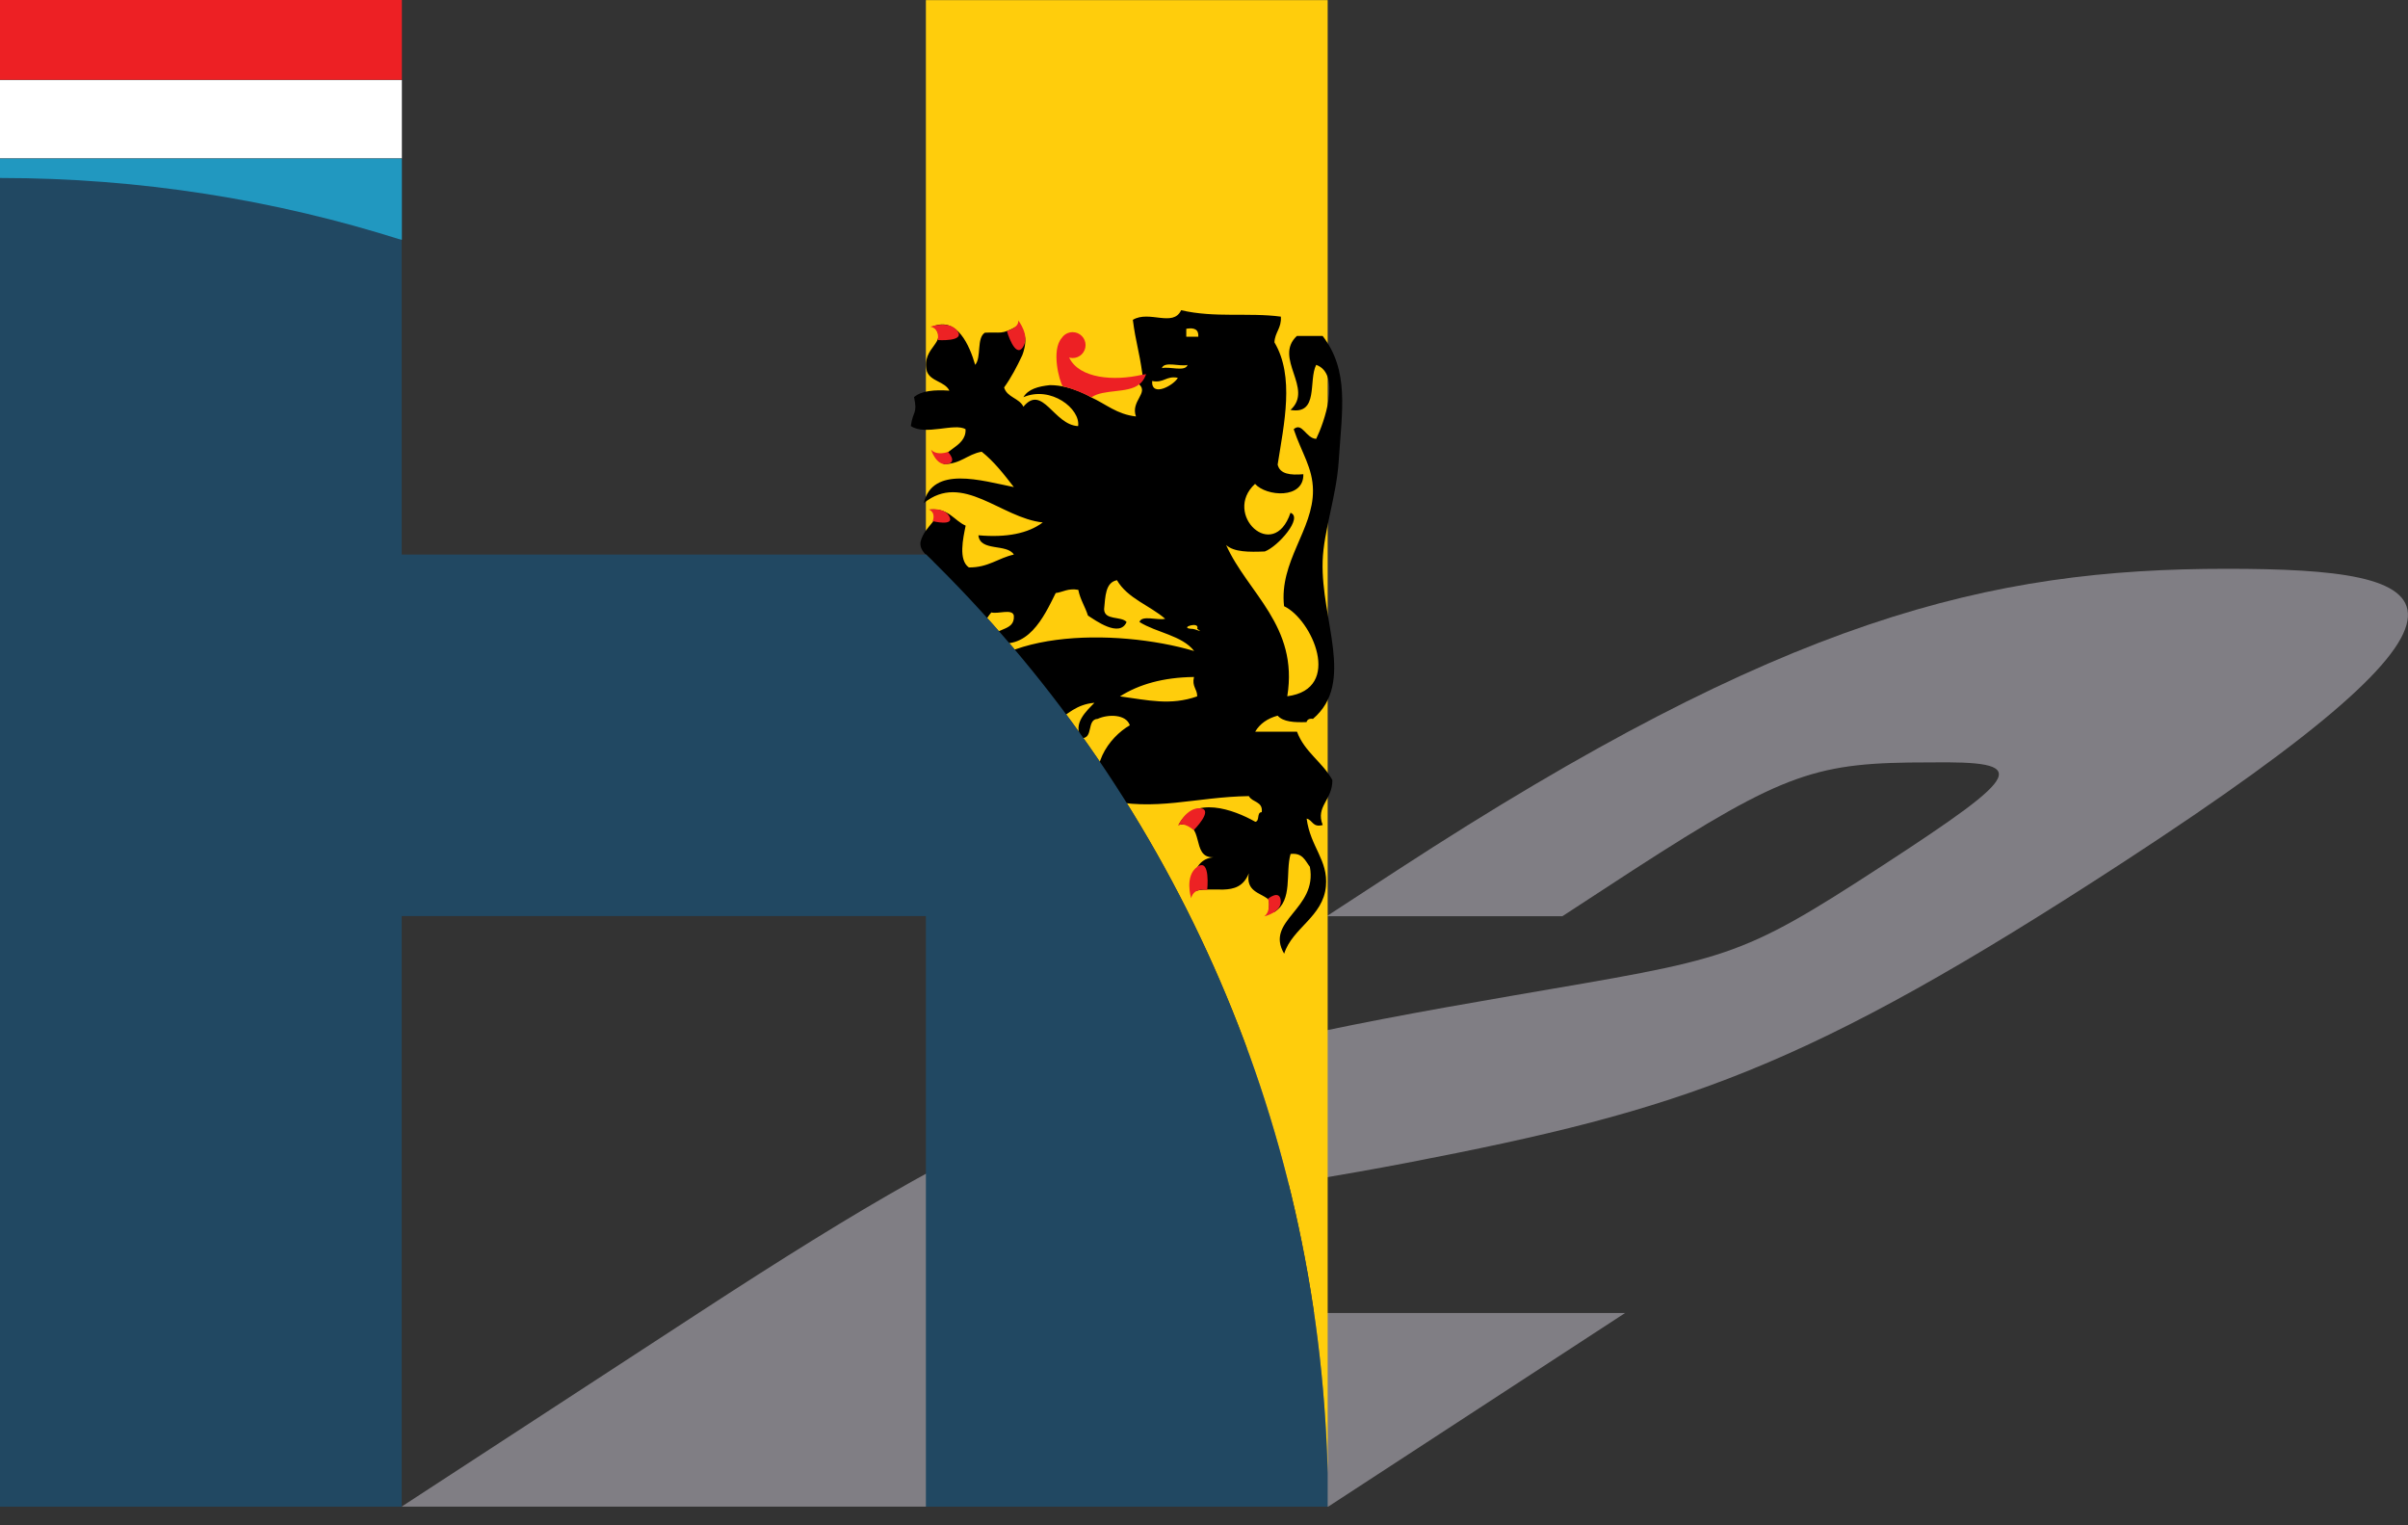 <svg width="120" height="76" viewBox="0 0 120 76" fill="none" xmlns="http://www.w3.org/2000/svg">
<rect x="0" y="0" width="120" height="76" fill="#333333" stroke="none"/>
<g clip-path="url(#clip0)">
<g opacity="0.8">
<path opacity="0.8" d="M66.191 75.068H20.014L34.811 65.422C51.311 54.669 56.349 52.876 75.406 49.604C86.163 47.751 86.534 47.87 93.832 43.116C100.947 38.481 101.212 37.923 96.17 37.987C90.547 37.987 89.019 38.417 81.368 43.363L77.859 45.651H66.113L69.623 43.363C88.968 30.757 99.158 28.341 110.963 28.341C121.839 28.341 125.87 29.888 105.857 42.928C89.924 53.31 83.857 55.292 70.075 57.946C56.792 60.48 56.129 59.181 46.548 65.422H80.984L66.191 75.068Z" fill="#ADA9B2"/>
</g>
<path d="M20.027 0H0V3.976H20.027V0Z" fill="#ED2024"/>
<path d="M20.027 3.99H0V7.893H20.027V3.99Z" fill="white"/>
<path d="M20.027 7.902H0V11.947H20.027V7.902Z" fill="#2198C0"/>
<path d="M66.163 73.393V0.005H46.141V27.618C58.138 39.282 65.715 55.447 66.163 73.393Z" fill="#FFCD0C"/>
<path fill-rule="evenodd" clip-rule="evenodd" d="M59.117 16.779C59.318 16.779 59.52 16.779 59.716 16.779C59.744 16.417 59.52 16.312 59.117 16.381C59.117 16.513 59.117 16.646 59.117 16.779ZM59.181 18.183C58.797 18.28 58.019 17.982 57.9 18.344C58.279 18.243 59.062 18.545 59.181 18.183ZM57.415 18.984C57.369 19.835 58.522 19.176 58.696 18.824C58.106 18.71 58.01 19.099 57.415 18.984ZM56.934 18.664C56.76 17.41 56.605 17.099 56.454 15.937C57.268 15.443 58.458 16.321 58.861 15.456C60.54 15.85 62.237 15.562 63.83 15.777C63.871 16.353 63.532 16.55 63.51 17.058C64.521 18.76 63.99 21.107 63.67 23.148C63.779 23.628 64.31 23.683 64.951 23.628C64.983 24.882 63.102 24.74 62.544 24.109C60.906 25.61 63.464 28.062 64.31 25.55C64.955 25.779 63.697 27.23 63.029 27.477C62.247 27.509 61.496 27.513 61.103 27.156C62.169 29.545 64.722 31.183 64.15 34.692C66.95 34.326 65.372 30.849 63.99 30.204C63.738 27.98 65.45 26.392 65.431 24.434C65.422 23.304 64.864 22.567 64.47 21.386C64.891 21.011 65.079 21.844 65.591 21.867C65.976 21.084 66.854 18.632 65.591 18.179C65.193 18.957 65.733 20.673 64.31 20.425C65.495 19.359 63.441 17.845 64.63 16.738C65.056 16.738 65.486 16.738 65.912 16.738C67.243 18.476 66.882 20.398 66.712 22.988C66.603 24.704 65.957 26.479 65.912 27.962C65.82 30.913 67.545 34.015 65.431 35.818C65.244 35.79 65.143 35.855 65.111 35.978C64.498 36.001 63.944 35.969 63.67 35.658C63.166 35.795 62.786 36.056 62.549 36.459C63.244 36.459 63.94 36.459 64.635 36.459C65.01 37.47 65.903 37.968 66.397 38.865C66.406 39.877 65.546 40.169 65.916 41.107C65.404 41.245 65.422 40.856 65.115 40.787C65.303 42.205 66.195 42.855 66.076 44.155C65.934 45.692 64.411 46.218 63.995 47.518C63.011 45.857 65.674 45.308 65.276 43.189C65.042 42.887 64.919 42.48 64.315 42.549C64.045 43.477 64.443 44.859 63.514 45.436C63.034 45.596 63.363 45.093 63.194 44.795C62.768 44.47 62.082 44.411 62.233 43.514C61.697 44.846 60.339 44.017 59.35 44.475C59.446 43.61 59.597 42.8 60.471 42.713C59.295 42.764 60.11 40.856 58.737 41.098C59.492 39.625 61.464 40.325 62.558 40.947C62.791 40.91 62.613 40.467 62.878 40.467C62.947 39.918 62.398 39.986 62.237 39.666C59.542 39.707 57.566 40.453 55.022 39.826C54.116 38.293 55.273 36.728 56.303 36.138C56.124 35.584 55.228 35.575 54.701 35.818C54.139 35.841 54.505 36.797 53.901 36.779C53.42 36.056 54.171 35.401 54.541 35.017C53.654 35.09 53.187 35.584 52.615 35.978C53.178 36.98 55.136 38.28 53.576 39.506C53.237 39.181 53.965 38.001 53.095 37.904C52.729 38.074 53.036 38.911 52.935 39.346C52.418 39.95 51.471 40.128 50.853 40.627C50.949 41.414 51.183 42.462 50.853 43.194C49.449 43.711 48.039 44.232 47.165 45.276C47.266 42.915 50.181 43.372 50.213 40.947C48.799 40.815 49.298 42.594 48.451 43.029C47.444 42.855 47.097 42.979 46.365 43.349C46.749 42.558 46.58 41.212 47.646 41.103C46.333 41.574 45.198 40.037 45.399 39.016C46.09 38.806 46.886 38.733 47.325 39.337C47.783 38.92 46.763 38.627 46.525 38.376C46.932 37.712 46.47 37.502 46.205 37.094C46.708 36.605 47.705 36.806 48.291 37.094C48.479 37.493 48.524 38.037 48.611 38.536C49.174 38.513 49.325 38.078 49.892 38.055C49.741 36.975 48.863 36.623 48.451 35.809C47.843 35.946 47.39 36.243 46.525 36.129C46.04 35.763 45.358 34.903 45.884 34.043C46.424 33.983 46.15 34.738 46.365 35.003C47.001 35.154 47.294 35.127 47.806 34.843C48.959 31.311 55.626 31.288 59.51 32.437C58.902 31.654 57.639 31.53 56.783 30.991C56.902 30.629 57.685 30.927 58.065 30.831C57.291 30.162 56.193 29.819 55.662 28.909C55.081 29.023 55.086 29.723 55.022 30.35C55.031 30.927 55.864 30.684 56.143 30.991C55.795 31.796 54.578 30.904 54.216 30.67C54.075 30.222 53.832 29.879 53.736 29.389C53.214 29.298 52.99 29.499 52.61 29.549C52.02 30.734 51.21 32.514 49.403 31.956C49.444 31.197 50.588 31.535 50.524 30.675C50.455 30.313 49.732 30.606 49.403 30.515C48.872 31.105 48.762 32.116 47.962 32.441C46.905 32.299 46.259 32.446 45.715 32.441C45.697 31.617 46.314 31.434 46.516 30.835C46.511 30.359 45.761 30.629 45.555 30.355C45.408 29.943 45.294 29.444 45.715 29.234C45.701 28.817 45.029 29.064 45.234 28.433C45.619 28.337 45.967 28.204 46.516 28.273C46.818 27.962 45.756 27.65 45.875 26.991C46.108 26.095 47.028 25.893 46.355 25.39C47.289 25.312 47.527 25.925 48.122 26.191C47.994 26.818 47.751 27.902 48.282 28.273C49.252 28.282 49.737 27.806 50.524 27.632C50.176 27.069 48.84 27.499 48.758 26.671C50.162 26.795 51.233 26.58 51.965 26.031C49.879 25.811 47.966 23.496 46.035 25.07C46.474 23.185 48.918 23.949 50.524 24.269C50.034 23.638 49.545 23.002 48.922 22.507C48.195 22.636 47.888 23.121 47.033 23.125C46.721 22.434 48.172 22.343 48.117 21.386C47.577 21.057 46.099 21.72 45.39 21.226C45.495 20.453 45.733 20.645 45.55 19.785C45.925 19.465 46.571 19.414 47.312 19.465C47.083 18.998 46.378 19.012 46.191 18.504C45.884 17.255 47.33 17.081 46.511 16.257C47.705 15.79 48.314 17.209 48.597 18.179C48.918 17.804 48.657 16.847 49.078 16.577C49.897 16.532 49.883 16.696 50.679 16.257C51.425 16.577 50.94 17.708 50.94 17.708C50.675 18.275 50.387 18.82 50.039 19.305C50.181 19.803 50.794 19.831 51 20.265C51.952 19.112 52.519 21.18 53.727 21.231C53.85 20.366 52.368 19.204 51 19.79C51.238 19.387 51.741 19.25 52.318 19.19H52.34C53.397 19.19 54.363 19.79 54.363 19.79C55.132 20.142 55.649 20.641 56.609 20.75C56.335 19.986 57.25 19.588 56.77 19.149L56.934 18.664ZM59.661 31.329C59.812 30.931 58.746 31.279 59.341 31.329C59.602 31.316 60.037 31.595 59.661 31.329ZM55.813 34.697C57.223 34.889 58.33 35.164 59.661 34.697C59.666 34.317 59.387 34.221 59.501 33.731C57.968 33.75 56.76 34.097 55.813 34.697Z" fill="black"/>
<path fill-rule="evenodd" clip-rule="evenodd" d="M56.916 18.673C55.516 18.998 53.777 18.865 53.279 17.813C53.334 17.826 53.393 17.84 53.453 17.84C53.809 17.84 54.098 17.552 54.098 17.195C54.098 16.838 53.809 16.55 53.453 16.55C53.228 16.55 53.027 16.664 52.913 16.838C52.373 17.447 52.794 19.007 52.963 19.25C52.963 19.25 53.411 19.314 54.395 19.794C54.995 19.378 56.203 19.606 56.761 19.158C57.017 18.975 57.113 18.641 57.113 18.641L56.916 18.673Z" fill="#ED2024"/>
<path d="M46.397 22.402C46.397 22.402 46.644 23.207 47.184 23.125C47.746 23.043 47.243 22.517 47.243 22.517C47.243 22.517 46.68 22.727 46.397 22.402Z" fill="#ED2224"/>
<path d="M63.002 45.66C63.002 45.66 63.862 45.463 63.826 44.891C63.784 44.297 63.194 44.777 63.194 44.777C63.194 44.777 63.363 45.39 63.002 45.66Z" fill="#ED2224"/>
<path d="M46.365 16.276C46.365 16.276 47.303 15.946 47.711 16.491C48.118 17.04 46.731 16.944 46.731 16.944C46.731 16.944 46.864 16.385 46.365 16.276Z" fill="#ED2224"/>
<path d="M46.287 25.386C46.287 25.386 47.074 25.257 47.317 25.747C47.559 26.236 46.479 25.967 46.479 25.967C46.479 25.967 46.662 25.546 46.287 25.386Z" fill="#ED2224"/>
<path d="M59.359 44.754C59.359 44.754 59.011 43.638 59.674 43.185C60.338 42.732 60.159 44.356 60.159 44.356C60.159 44.356 59.505 44.178 59.359 44.754Z" fill="#ED2224"/>
<path d="M50.743 15.964C50.743 15.964 51.361 16.751 50.967 17.31C50.574 17.872 50.176 16.491 50.176 16.491C50.176 16.491 50.794 16.33 50.743 15.964Z" fill="#ED2224"/>
<path d="M58.701 41.144C58.701 41.144 59.14 40.206 59.822 40.275C60.504 40.343 59.488 41.364 59.488 41.364C59.488 41.364 58.999 40.915 58.701 41.144Z" fill="#ED2224"/>
<path d="M20.018 75.072V45.646H46.141V75.072H66.163V73.388C65.715 55.443 58.138 39.282 46.141 27.618V27.632H20.018V11.956C13.704 9.952 6.978 8.868 0 8.868V75.072H20.018Z" fill="#214862"/>
</g>
<defs>
<clipPath id="clip0">
<rect width="120" height="75.072" fill="white"/>
</clipPath>
</defs>
</svg>
